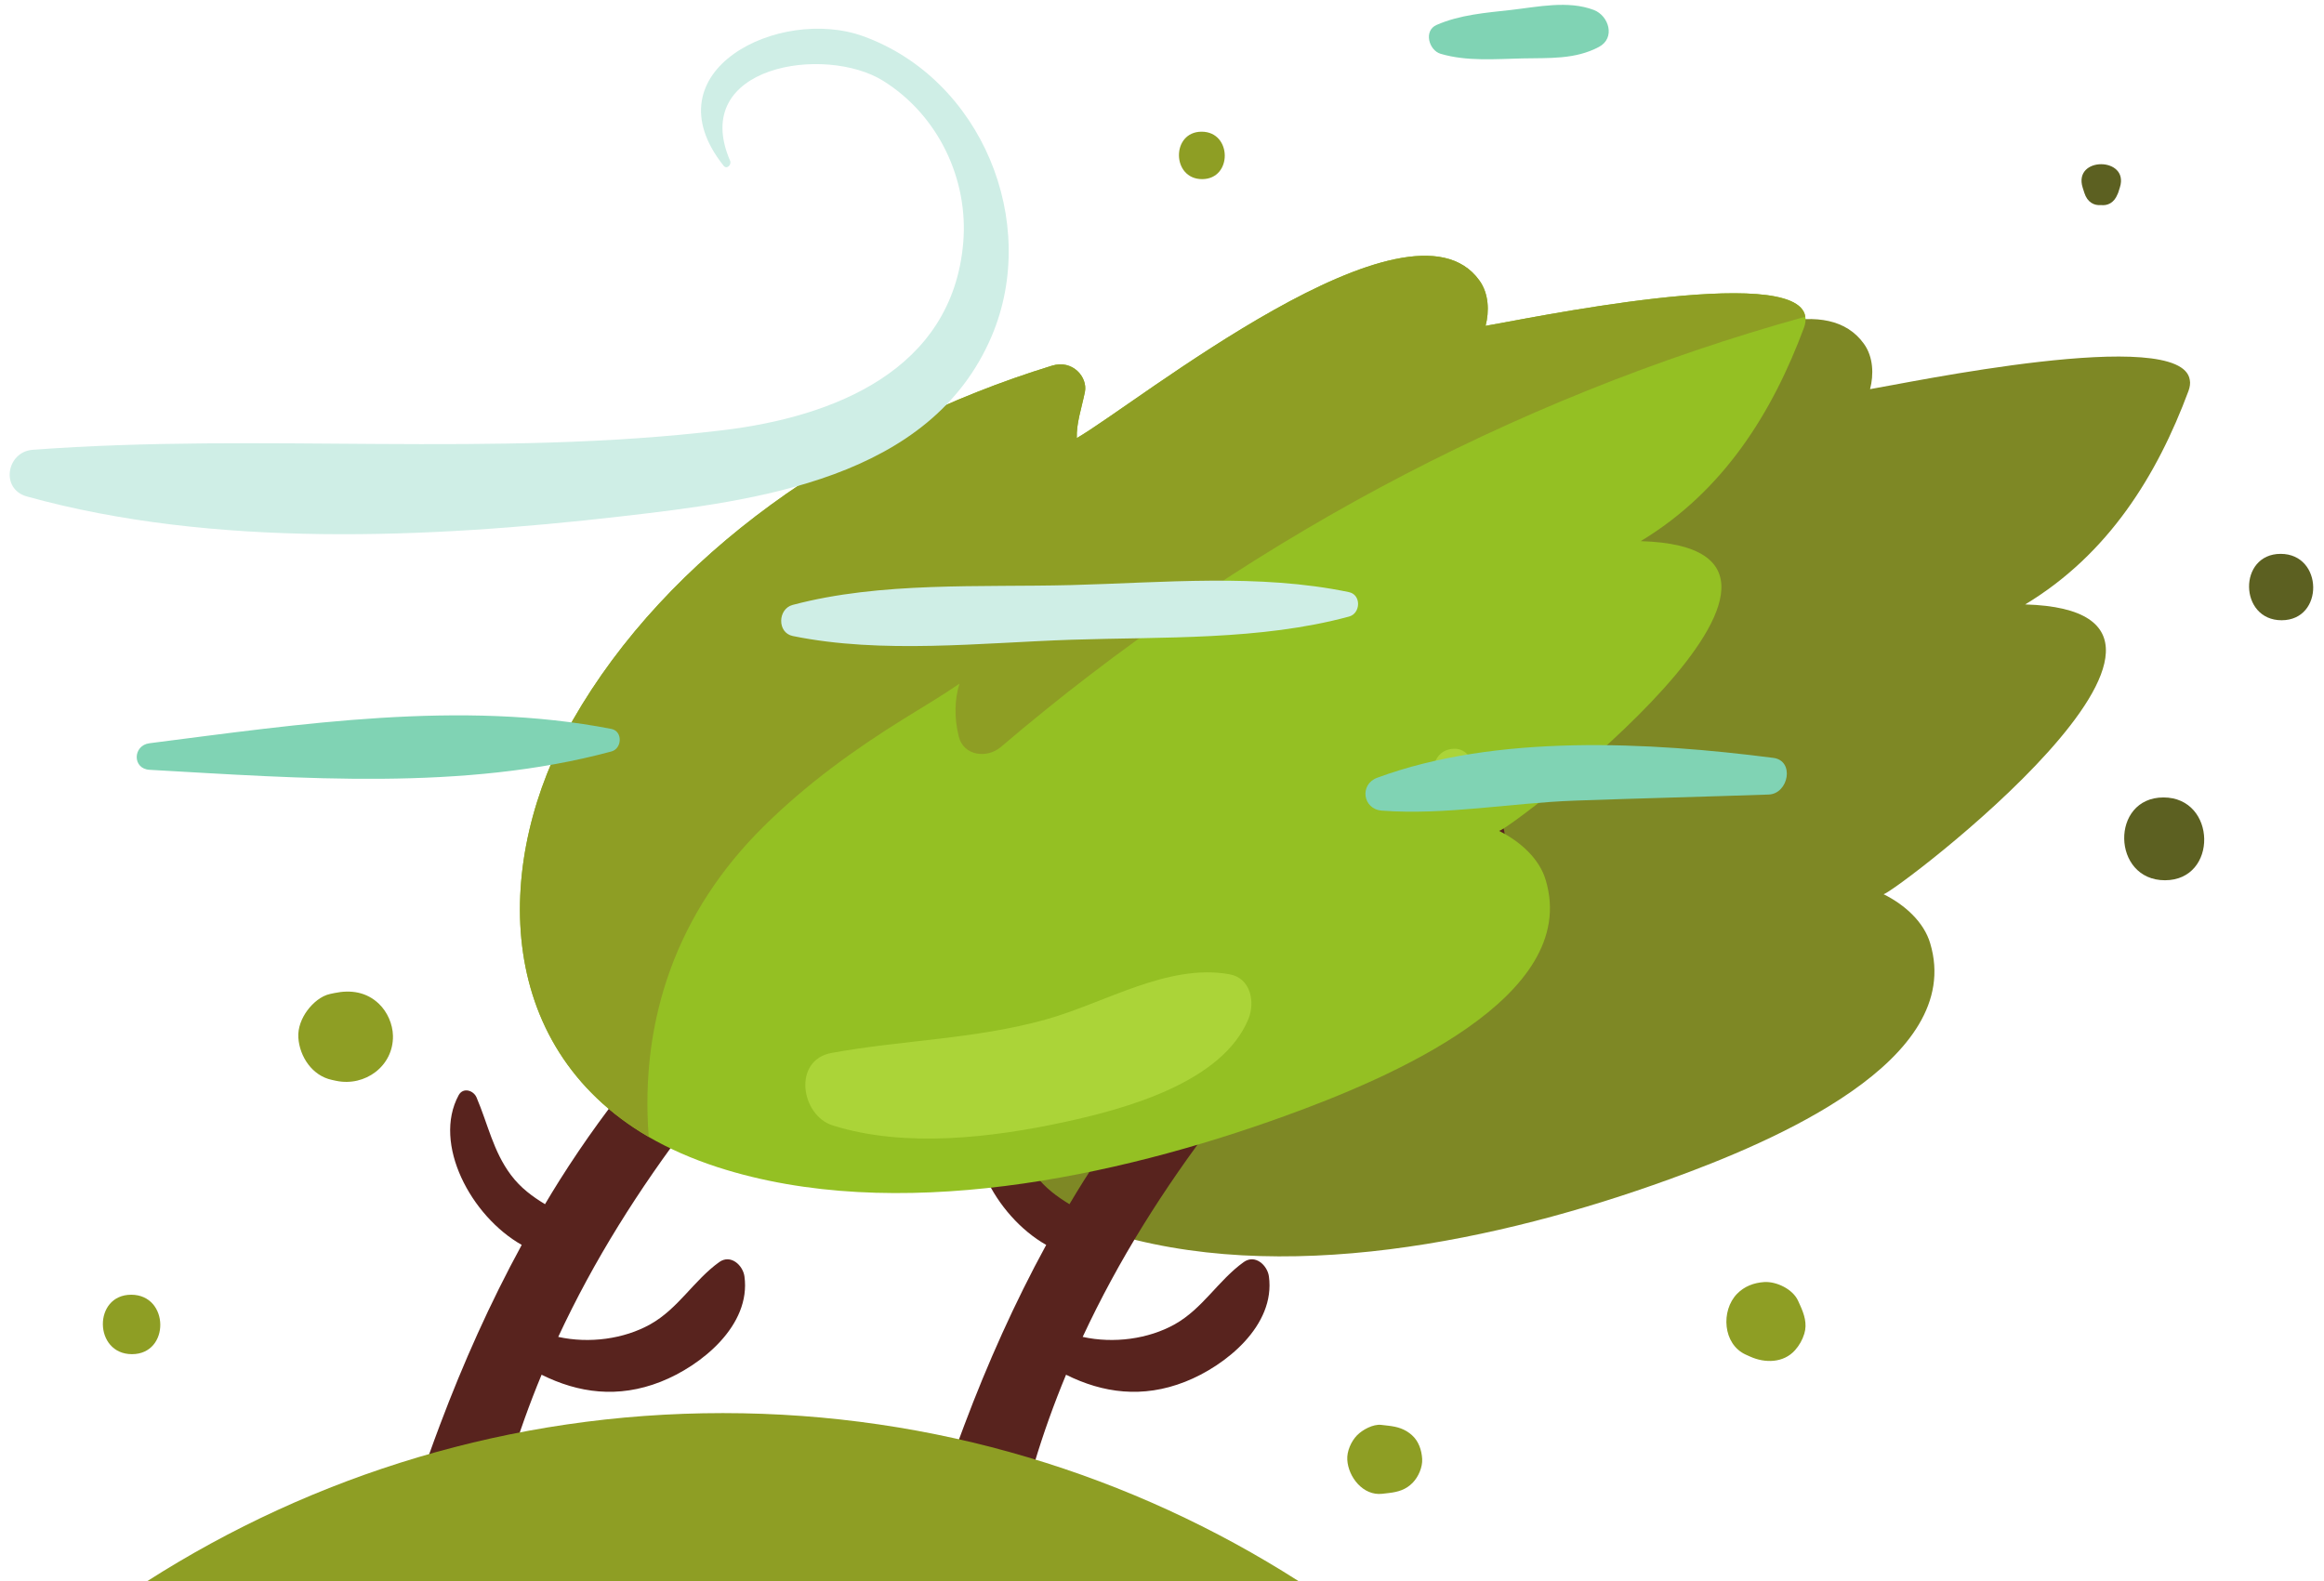 <?xml version="1.0" encoding="UTF-8"?><svg xmlns="http://www.w3.org/2000/svg" xmlns:xlink="http://www.w3.org/1999/xlink" height="315.1" preserveAspectRatio="xMidYMid meet" version="1.0" viewBox="66.2 139.6 463.1 315.1" width="463.1" zoomAndPan="magnify"><g><g id="change1_1"><path d="M 502.289 217.535 C 502.586 216.727 502.691 215.973 502.559 215.328 C 500.945 204.336 445.672 216.055 438.844 217.156 C 439.598 214.281 439.516 210.73 437.605 208.098 C 423.629 188.66 369.16 232.75 357.387 239.523 C 357.281 236.621 358.355 233.504 359 230.355 C 359.617 227.398 356.555 223.824 352.469 225.09 C 311.605 237.641 275.742 262.938 256.98 295.711 C 241.199 323.293 240.742 360.551 272.086 378.805 C 276.117 381.145 280.691 383.16 285.797 384.828 C 321.281 396.309 365.371 386.762 398.762 374.664 C 419.539 367.164 457.824 350.98 450.832 327.621 C 449.598 323.398 445.832 319.957 441.531 317.809 C 443.387 317.809 517.691 261.488 469.758 260.062 C 486.398 250.035 496.078 234.227 502.289 217.535" fill="#7e8825"/></g><g id="change2_1"><path d="M 255.988 302.605 C 223.25 320.426 197.738 343.082 177.656 374.91 C 176.68 376.457 175.738 378.023 174.801 379.594 C 172.301 378.07 169.953 376.367 168.012 373.773 C 164.477 369.055 163.426 363.621 161.164 358.328 C 160.559 356.898 158.477 356.246 157.594 357.875 C 152.352 367.559 160.051 381.984 170.164 387.711 C 163.875 399.25 158.484 411.309 153.867 423.586 C 152.395 427.508 150.895 431.613 149.547 435.82 L 166.559 435.82 C 166.953 434.309 167.352 432.797 167.793 431.312 C 169.598 425.266 171.723 419.363 174.121 413.582 C 181.453 417.234 189.363 418.328 197.84 414.992 C 205.941 411.805 215.875 403.754 214.547 393.996 C 214.242 391.766 211.805 389.488 209.5 391.148 C 204.438 394.801 201.344 400.422 195.777 403.535 C 190.523 406.477 183.605 407.402 177.438 406.043 C 180.98 398.438 184.996 391.047 189.445 383.859 C 206.934 355.598 232.27 327.855 259.793 308.996 C 263.719 306.305 260.227 300.297 255.988 302.605" fill="#58231e"/></g><g id="change2_2"><path d="M 360.496 302.605 C 327.758 320.426 302.242 343.082 282.164 374.91 C 281.188 376.457 280.246 378.023 279.309 379.594 C 276.809 378.07 274.461 376.367 272.52 373.773 C 268.984 369.055 267.93 363.621 265.676 358.328 C 265.066 356.898 262.984 356.246 262.102 357.875 C 256.859 367.559 264.555 381.984 274.676 387.711 C 268.383 399.25 262.992 411.309 258.375 423.586 C 256.898 427.508 255.402 431.613 254.055 435.82 L 271.066 435.82 C 271.461 434.309 271.855 432.797 272.301 431.312 C 274.105 425.266 276.23 419.363 278.629 413.582 C 285.961 417.234 293.871 418.328 302.344 414.992 C 310.449 411.805 320.383 403.754 319.055 393.996 C 318.75 391.766 316.309 389.488 314.008 391.148 C 308.945 394.801 305.848 400.422 300.285 403.535 C 295.027 406.477 288.113 407.402 281.945 406.043 C 285.488 398.438 289.504 391.047 293.953 383.859 C 311.438 355.598 336.777 327.855 364.301 308.996 C 368.227 306.305 364.734 300.297 360.496 302.605" fill="#58231e"/></g><g id="change3_1"><path d="M 425.672 204.918 C 425.965 204.113 426.074 203.359 425.941 202.715 C 424.328 191.719 369.055 203.441 362.227 204.543 C 362.98 201.664 362.898 198.117 360.988 195.484 C 347.012 176.047 292.547 220.137 280.77 226.91 C 280.664 224.008 281.738 220.887 282.383 217.742 C 283 214.785 279.938 211.211 275.852 212.473 C 234.988 225.027 199.125 250.324 180.359 283.098 C 164.582 310.68 164.125 347.938 195.469 366.191 C 199.504 368.531 204.07 370.547 209.18 372.215 C 244.664 383.691 288.754 374.148 322.145 362.051 C 342.926 354.551 381.207 338.367 374.215 315.008 C 372.98 310.785 369.215 307.344 364.914 305.195 C 366.77 305.195 441.074 248.871 393.141 247.449 C 409.781 237.422 419.461 221.613 425.672 204.918" fill="#94c023"/></g><g id="change4_1"><path d="M 362.227 204.543 C 362.98 201.664 362.898 198.117 360.988 195.484 C 347.012 176.047 292.547 220.137 280.77 226.91 C 280.664 224.008 281.738 220.887 282.383 217.742 C 283 214.785 279.938 211.211 275.852 212.473 C 234.988 225.027 199.125 250.324 180.359 283.098 C 164.582 310.68 164.125 347.938 195.469 366.191 C 193.668 342.562 201.223 321.242 218.375 304.305 C 226.789 295.973 236.332 289.035 246.387 282.801 C 250.098 280.488 253.832 278.309 257.383 275.863 C 256.414 279.035 256.332 282.641 257.246 286.375 C 258.215 290.301 262.922 290.785 265.609 288.5 C 312.465 248.551 366.824 219.113 425.941 202.715 C 424.328 191.719 369.055 203.441 362.227 204.543" fill="#8e9e24"/></g><g id="change4_2"><path d="M 324.961 454.715 C 291.824 433.551 252.492 421.23 210.258 421.23 C 168.023 421.23 128.691 433.551 95.555 454.715 L 324.961 454.715" fill="#8e9e24"/></g><g id="change5_1"><path d="M 311.191 333.77 C 298.898 331.566 286.367 339.512 274.617 342.781 C 260.406 346.738 246.238 346.844 231.922 349.445 C 224.098 350.867 225.746 361.891 232.152 363.906 C 246.492 368.418 263.84 366.352 278.332 363.219 C 290.566 360.57 309.777 355.309 314.965 342.699 C 316.328 339.379 315.492 334.539 311.191 333.77" fill="#abd438"/></g><g id="change5_2"><path d="M 359.938 292.855 C 359.691 290.754 358.195 288.703 355.84 288.828 C 353.41 288.961 352.078 290.656 351.812 292.93 C 351.758 293.379 351.707 293.828 351.652 294.277 C 351.395 296.477 353.832 298.57 355.914 298.457 C 357.996 298.348 360.371 296.547 360.098 294.199 C 360.043 293.75 359.992 293.305 359.938 292.855" fill="#abd438"/></g><g id="change6_1"><path d="M 188.016 284.871 C 158.066 279.039 125.965 283.902 95.977 287.73 C 92.66 288.156 92.527 292.828 96.008 293.023 C 126.109 294.715 158.641 297.312 188.039 289.367 C 190.172 288.789 190.328 285.32 188.016 284.871" fill="#80d3b4"/></g><g id="change6_2"><path d="M 419.562 290.645 C 394.902 287.469 364.348 285.828 340.625 294.609 C 337.055 295.93 337.746 300.879 341.562 301.16 C 354.258 302.102 367.297 299.621 380.035 299.164 C 392.898 298.703 405.77 298.398 418.633 297.953 C 422.613 297.816 423.879 291.199 419.562 290.645" fill="#80d3b4"/></g><g id="change6_3"><path d="M 383.797 141.586 C 378.648 139.629 372.621 140.984 367.266 141.586 C 362.227 142.152 357.141 142.531 352.473 144.566 C 349.836 145.719 350.918 149.621 353.266 150.32 C 358.457 151.863 364.211 151.363 369.574 151.242 C 374.855 151.129 380.066 151.488 384.824 148.949 C 388.172 147.16 386.789 142.727 383.797 141.586" fill="#80d3b4"/></g><g id="change4_3"><path d="M 305.645 165.848 C 299.562 165.848 299.652 175.301 305.742 175.301 C 311.824 175.301 311.734 165.848 305.645 165.848" fill="#8e9e24"/></g><g id="change4_4"><path d="M 141.723 339.672 C 139.246 337.289 136.094 336.828 132.848 337.512 C 132.57 337.57 132.289 337.629 132.008 337.688 C 130.172 338.074 128.527 339.52 127.453 340.961 C 126.324 342.484 125.527 344.438 125.648 346.383 C 125.895 350.184 128.414 353.996 132.34 354.824 C 132.625 354.887 132.906 354.945 133.191 355.008 C 138.93 356.219 144.621 352.07 144.504 346.031 C 144.457 343.707 143.398 341.285 141.723 339.672" fill="#8e9e24"/></g><g id="change4_5"><path d="M 424.906 399.738 C 424.77 399.438 424.633 399.137 424.496 398.832 C 423.445 396.516 420.191 394.965 417.758 395.113 C 415.707 395.242 413.781 395.965 412.328 397.469 C 409.09 400.816 409.488 407.512 414.094 409.586 C 414.391 409.719 414.688 409.852 414.984 409.984 C 417.895 411.297 421.605 411.27 423.898 408.691 C 424.746 407.734 425.367 406.633 425.742 405.406 C 426.352 403.41 425.719 401.531 424.906 399.738" fill="#8e9e24"/></g><g id="change7_1"><path d="M 497.312 298.531 C 486.684 298.531 486.977 315.035 497.605 315.035 C 508.234 315.035 507.941 298.531 497.312 298.531" fill="#5c6021"/></g><g id="change7_2"><path d="M 520.664 249.984 C 512.145 249.984 512.332 263.215 520.852 263.215 C 529.371 263.215 529.184 249.984 520.664 249.984" fill="#5c6021"/></g><g id="change7_3"><path d="M 488.629 176.941 C 490.559 170.828 479.23 170.73 481.215 177.004 C 481.273 177.184 481.328 177.363 481.387 177.543 C 481.395 177.582 481.414 177.621 481.426 177.66 C 481.461 177.781 481.5 177.898 481.539 178.02 C 482.148 179.949 483.508 180.594 484.867 180.473 C 486.164 180.625 487.465 180.043 488.156 178.316 C 488.199 178.23 488.23 178.141 488.27 178.051 C 488.277 178.02 488.297 178 488.305 177.969 L 488.348 177.828 C 488.383 177.723 488.426 177.617 488.449 177.508 L 488.629 176.941" fill="#5c6021"/></g><g id="change8_1"><path d="M 238.215 146.82 C 221.547 140.785 195.309 153.688 210.402 172.645 C 211.031 173.434 212.02 172.418 211.688 171.648 C 203.473 152.664 230.605 148.469 242.211 155.723 C 253.16 162.562 259.234 175.324 258.137 188.02 C 255.941 213.441 232.262 222.688 210.293 225.336 C 164.469 230.863 118.453 225.824 72.707 229.246 C 67.516 229.637 66.223 237.062 71.547 238.543 C 108.68 248.863 151.852 246.895 189.766 242.539 C 216.871 239.43 251.688 235.145 263.816 206.578 C 273.461 183.852 261.777 155.352 238.215 146.82" fill="#cfeee6"/></g><g id="change8_2"><path d="M 335.008 257.613 C 317.078 253.867 297.812 255.738 279.621 256.207 C 261.539 256.668 241.672 255.492 224.141 260.164 C 221.172 260.953 221.027 265.719 224.184 266.359 C 241.941 269.988 261.707 267.695 279.746 267.098 C 297.957 266.496 317.352 267.27 335.035 262.477 C 337.355 261.844 337.488 258.133 335.008 257.613" fill="#cfeee6"/></g><g id="change4_6"><path d="M 347.559 425.633 C 346.137 424.363 344.66 423.949 342.785 423.734 C 342.336 423.684 341.883 423.629 341.434 423.578 C 339.82 423.391 337.684 424.555 336.609 425.66 C 335.438 426.871 334.566 428.84 334.672 430.547 C 334.871 433.957 337.816 437.758 341.641 437.312 C 342.086 437.262 342.531 437.211 342.98 437.156 C 344.801 436.945 346.375 436.48 347.695 435.121 C 348.844 433.941 349.691 432.02 349.594 430.348 C 349.488 428.613 348.895 426.82 347.559 425.633" fill="#8e9e24"/></g><g id="change4_7"><path d="M 92.344 397.641 C 84.719 397.641 84.863 409.484 92.496 409.484 C 100.121 409.484 99.973 397.641 92.344 397.641" fill="#8e9e24"/></g></g></svg>